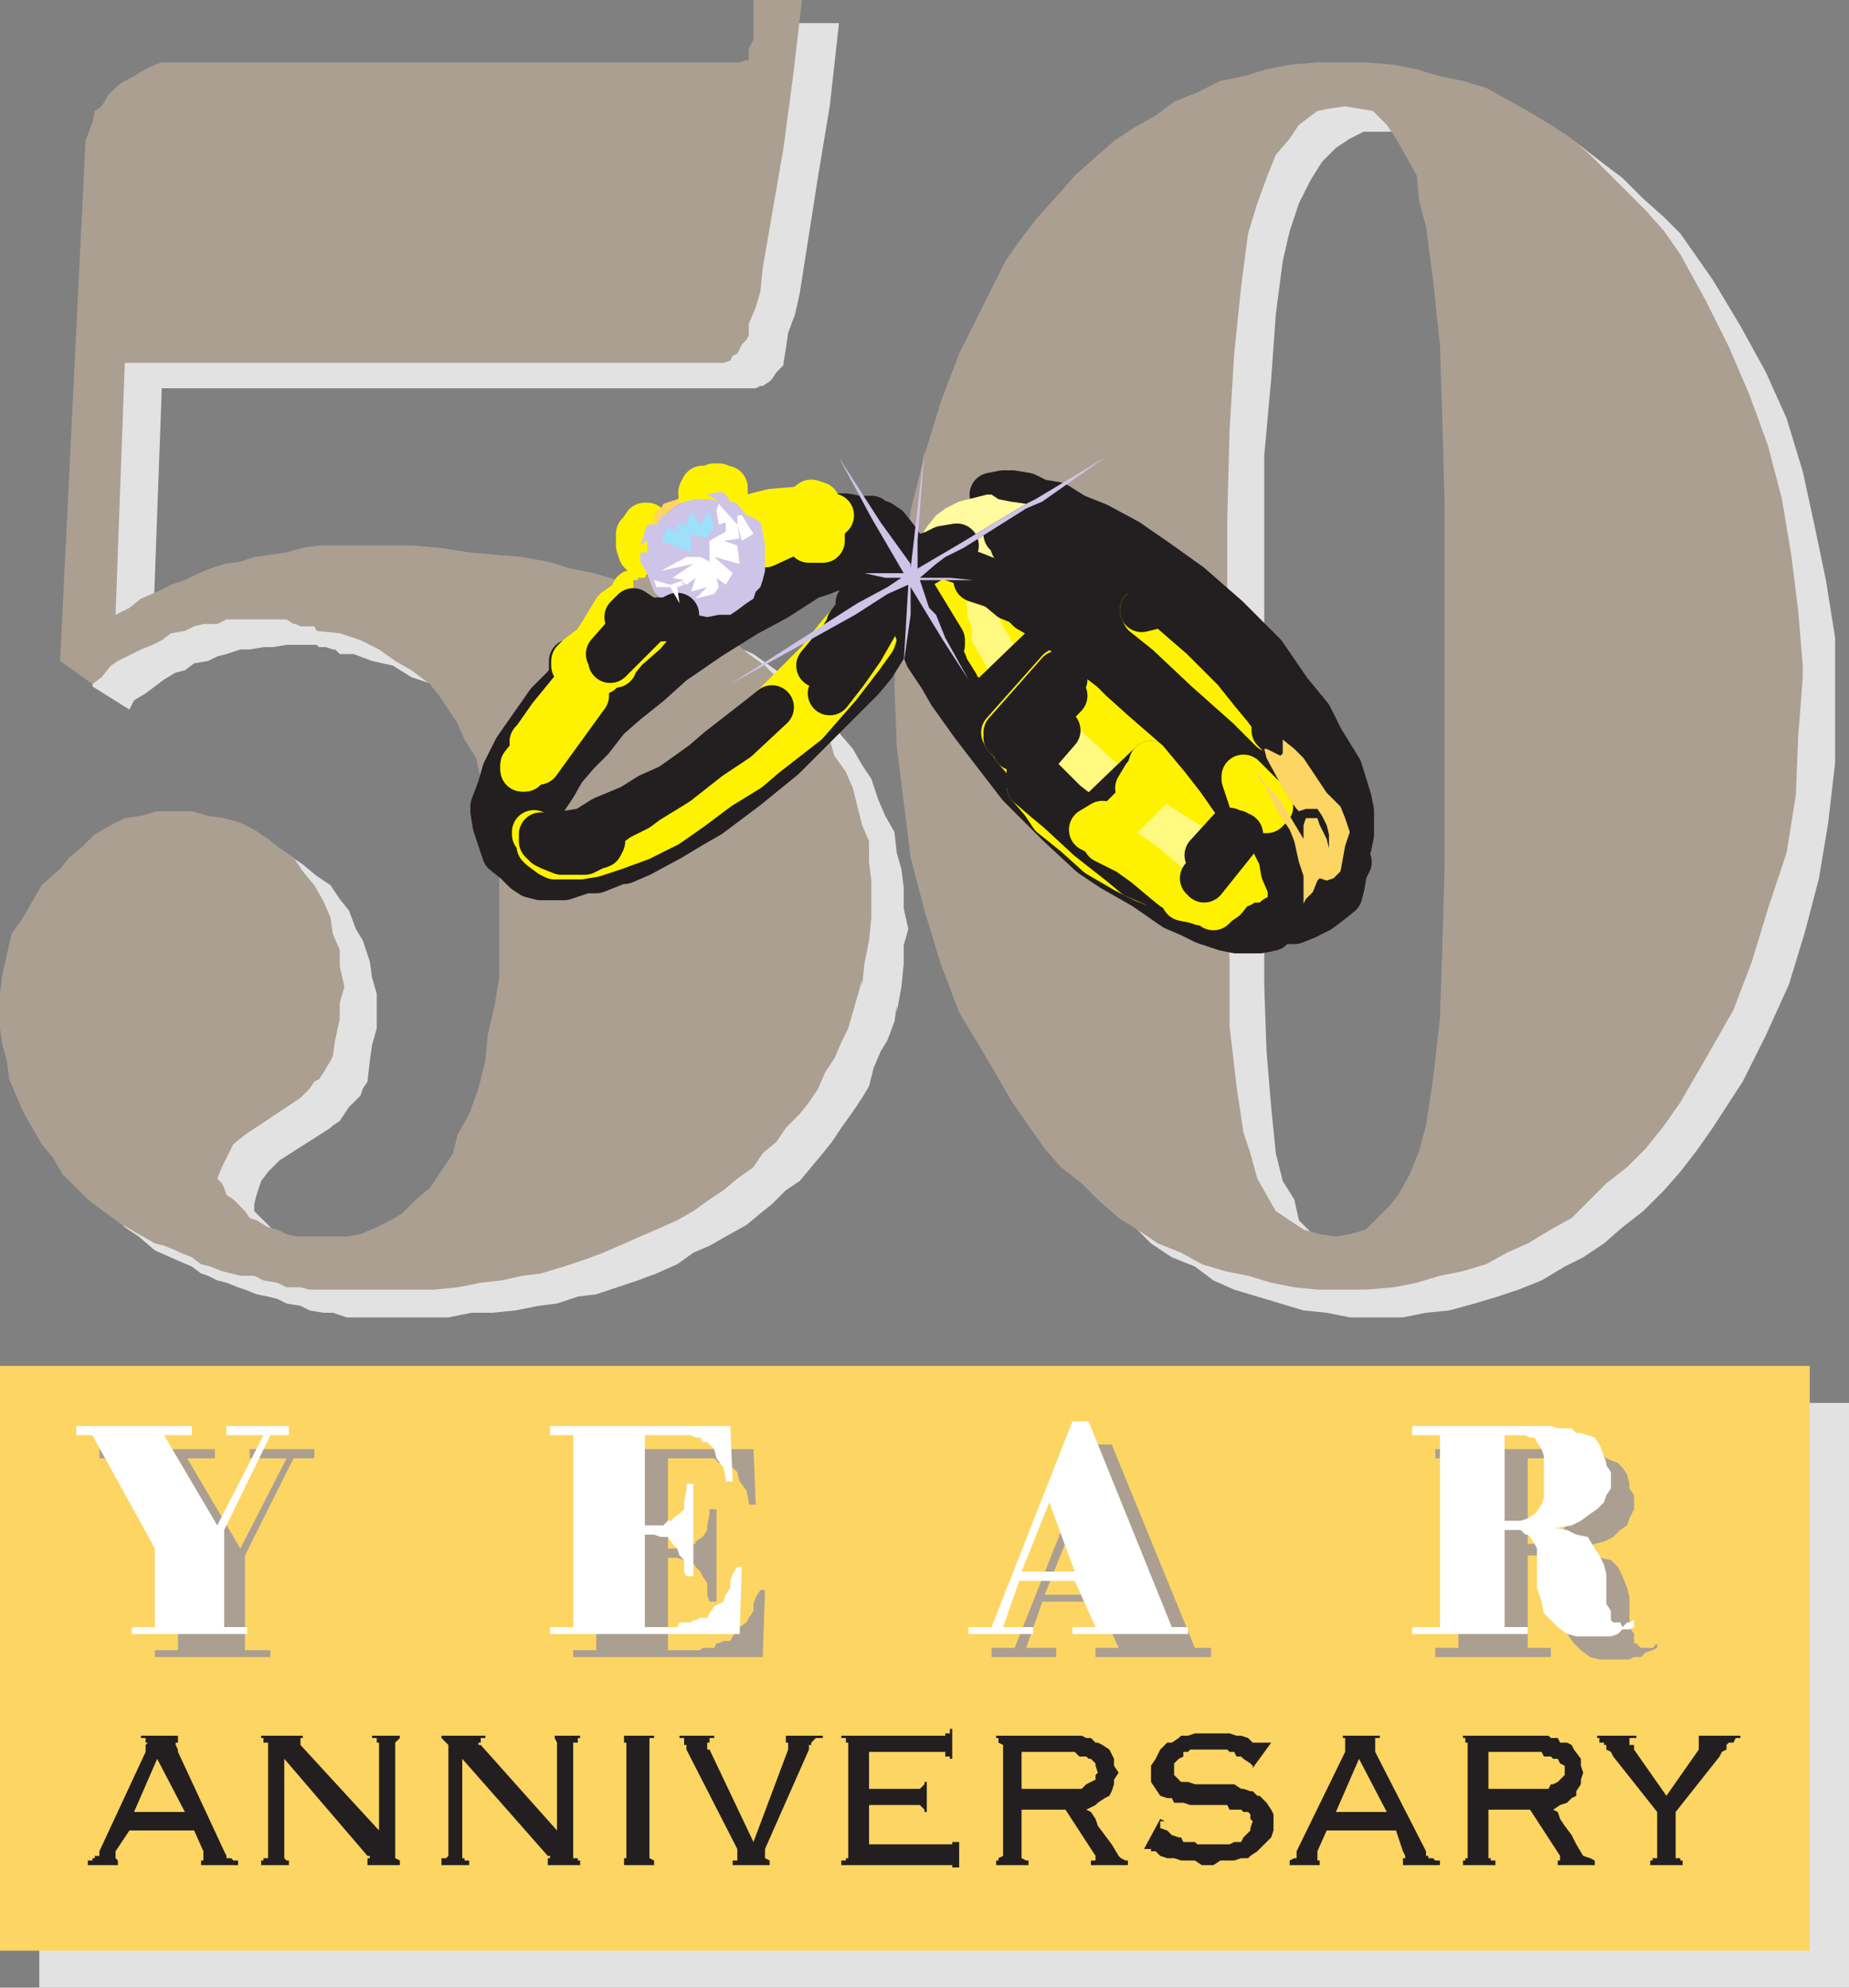 <svg xmlns="http://www.w3.org/2000/svg" width="600" height="645"><rect width="100%" height="100%" fill="#808080" stroke="none"/><path fill="#e3e2e2" fill-rule="evenodd" d="m291 326.25-.75 5.25-2.25 6-2.25 3.75-2.25 5.25-1.5 6-2.25 3.75-3 4.5L273 366l-3 4.5-3 3.75-7.5 9-4.5 3-4.5 4.5-3.75 3-4.5 3.75-6.75 3.75-5.25 3-5.25 2.25-5.25 3.75-6.75 3-6 2.25-13.5 4.5-6 .75-6.75 2.25-6 .75-7.5 1.5-7.5.75H153l-7.5 1.5h-33L108 426h-3l-4.5-.75-3-1.5L93 423l-3-1.5-3-.75-3.75-.75-3.75-1.5-2.25-.75-3.75-1.5-3-.75-3-1.5-2.25-.75-3-2.25-5.25-2.25-6.75-3-5.25-4.5-4.5-3-4.5-4.5-3.75-4.5L28.5 384l-3-3.75-4.5-6-1.5-5.25-6.75-15.75-1.5-5.25v-5.25l-.75-5.25.75-8.25V324l4.5-12 2.25-6.75 3-3.75 4.5-6 4.5-5.25 4.5-4.5 3.75-3 9-6 5.25-2.25 5.25-1.5 5.25-.75h16.5l5.25 2.25 3.75.75 5.25 2.25 4.5 3 4.5 3.75 4.5 3 3 4.5 3 3.75 2.25 6 2.25 3.75L120 312l.75 5.25 1.5 5.25v11.25l-1.5 5.25-.75 5.25-.75 6.75-1.5 2.25-.75 2.25-3.75 3.75-3 4.5-2.25 1.5-.75.75-16.5 10.5-3.75 3.75-2.25 3-1.5 4.5-.75 3V393L93 403.5l2.25.75 3 2.25L102 408l3 .75 3 1.5h16.5l3.75-1.5 4.5-2.25 5.25-2.25 9-6 3-4.5 4.5-5.25 3-5.25 3-6.75 3-6 2.25-9 2.25-8.25 4.5-18 .75-11.25v-28.5l-.75-9.75-1.5-8.25-.75-8.25-2.25-7.5-2.25-6.75-3-6.75-2.25-5.25-3-3.75-3-4.5-9-9-5.25-3.75-6.75-2.25-6-3.75-6.75-1.5-6-2.25h-4.5l-1.5-1.5H108l-2.25-.75h-2.25l-.75-.75H93l-4.5.75h-3l-4.5.75h-3l-4.5 1.5-3 .75-3 1.5-4.5.75-3 2.25-3 .75-3.75 2.25-6 4.5-3.75 2.25-1.5 3-12-7.5 9.75-168L42 48l.75-3L45 41.25l2.25-1.5 2.25-2.25.75-1.5.75-.75 2.25-.75 1.5-1.5 2.25-.75L58.5 30h2.25L63 28.5h189l.75-.75h1.5v-1.5l.75-1.5V21l.75-3V7.5h16.5l-3 27L265.5 57l-6 38.25L258 102l-2.25 6-.75 5.25-.75 4.5v.75l-2.25 2.25-1.5 2.25-.75.75-2.25 1.5h-.75l-1.5.75H52.5l-3 81.75 3.75-3 9-4.5L66 198l4.5-2.25 5.25-.75 4.5-2.25 4.5-.75 3.75-1.5 5.25-.75 6-1.5 5.25-.75 3.75-1.5 6-.75h6l4.5-.75H135l19.5 1.5h8.25l9.75 1.5 7.5 2.25 8.25.75 9 2.25 15 4.5 6 2.25 7.5 3 6.75 3 5.25 3.75 6.75 3 10.5 7.5 5.25 5.25 4.5 3 4.5 5.25 3 4.5 4.5 5.25 3 5.25 3 4.5 2.25 6.75 2.25 5.25 3 5.25.75 6.75 1.5 5.25.75 6v6.75l1.5 6.75-1.5 5.25v6l-.75 7.5-1.5 8.25v-2.25"/><path fill="#ab9f92" fill-rule="evenodd" d="m279.75 318-4.5 15.75-2.25 4.5-2.25 5.25-3 4.5-2.25 5.25-3 4.5-3 3.75-4.5 4.5-3 4.5-4.5 3.75-3 4.5-5.25 3.75-4.5 3.75-4.5 3L225 393l-5.25 3-6.75 3-5.25 2.25-6.75 3-5.25 2.25-6 2.25L183 411l-7.5 2.25-6 .75-6.75 1.5-6.75.75-7.5 1.5-7.5.75h-40.5l-3-.75H93l-3-1.5-4.5-.75-3-1.5H78l-6-1.5-3.75-1.5-3-.75-3-2.25-3.75-1.5-1.5-.75-3.75-1.5-3-.75-10.5-6-5.25-3.75-6-4.5-8.25-8.25-3-5.25-3.75-4.5-6-10.5-4.5-10.5-.75-6L.75 339 0 333.75V322.5l.75-6 3-13.5 3.75-5.25 6-10.5 6-5.25 3-3.75 4.5-3.75 3.75-3.75 5.25-3 4.5-2.25 5.25-.75 5.25-1.5h11.25l5.25 1.5 5.25.75L78 267l4.5 2.25 4.5 3 3.75 3 4.5 3 3 4.5 3.75 4.5 3 5.25 2.25 5.25.75 5.25 2.25 5.25v5.25l1.5 6.75-1.5 5.25v5.25l-1.5 6.75-.75 5.25-.75 1.5L105 348l-1.5 2.25-1.5.75-1.5 2.25-3 3-18 12-3.75 3-3.75 7.5-1.5 3.75L72 384l.75 1.5.75 2.25 2.25 1.5L79.5 393l1.5 2.25 2.25.75 3.75 2.25 3 .75 3 1.5 3 .75h16.5l4.5-.75 5.25-2.25 4.5-2.25 3.75-2.25 4.5-4.5 4.5-3.75 7.5-11.25 1.5-6 3.75-6.75 3-8.25 2.25-9 .75-8.25 2.25-9.75 1.5-9V277.5l-2.25-8.25-1.5-9-2.25-7.5-1.5-6.75-3.75-6-2.25-5.25-6-9-3-3.75-6-4.5-5.25-3-5.25-3.75-6-3-6.75-2.25-7.5-.75-.75-1.5h-4.5l-1.5-.75h-.75L93 201H73.5l-3 1.5H66l-3 .75-3 1.5-4.5.75-3 2.25-3 1.5-3.75 1.5-7.5 3.75L36 216l-3 3.75-3 2.25-10.5-7.5 8.25-168.75 2.25-6 .75-3.75L33 34.5l2.25-3.75 3-3 2.25-1.5 3-1.5 2.25-1.5 4.5-2.25 2.25-.75H240l2.25-.75h.75v-3.75l1.5-3V0h15.75l-3 25.5-3 22.5-6.75 39-.75 7.5-1.5 5.25L243 105v3.75l-.75 1.5-1.5 1.5-1.5 3-1.5.75-.75 1.5-2.25.75H40.5l-3 81.75 4.5-2.25 3.75-3L51 192l4.5-2.25 4.5-1.5 4.5-2.25 3.75-1.5 4.5-1.5 5.25-.75 4.5-1.5 10.5-1.5 5.25-1.5 5.25-.75h30l9 .75 9.75 1.5 8.25.75 9 .75 8.25 1.5 7.5 2.25 7.5 1.5 7.5 2.25 7.5 3.75 6.75 2.25 6 3 6.75 3 5.25 3 10.5 9 5.25 3.75 13.5 13.5 7.5 10.5 1.5 5.25 3.75 5.25 2.25 5.25 3 12L282 273v6.75l.75 6v12l-.75 7.5-1.5 7.5-.75 7.5V318"/><path fill="#e3e2e2" fill-rule="evenodd" d="M595.5 225H480v-81.75L477.75 120l-2.25-21.75-2.25-15.75-.75-9.75-2.25-7.5L468 58.5l-3-6-7.5-7.5-4.5-2.25h-10.5L438 45l-4.5 3-4.5 4.5-3.75 6-3.75 7.5-3 9-2.25 9.75L414 102l-1.5 21-2.25 24.75v172.5l.75 21 1.5 18 1.5 15 2.25 9 3.75 6 1.5 6.75 4.5 4.5 4.5 3.75 4.5 2.25 3.75 2.25 6 1.5 5.25-1.5 3.75-2.25 4.5-2.25 4.5-3.75 3-5.25 3-6 2.25-6.75 2.25-9 2.25-15 2.25-19.5 2.25-21.75V225h115.5v22.5l-2.25 19.5-3 18-4.5 17.25-5.25 17.25L573 336l-7.5 15-9.75 15-5.25 7.5-5.25 6.75-5.25 6-6.75 6.75-6.75 5.25-6 5.25-6.75 4.5-6 3-7.5 4.5-7.5 3-6.75 2.25-7.5 2.25-8.25 2.25-7.5.75-7.5 1.5H438l-7.5-1.5-7.5-.75-22.5-6.75-6.75-3-6-4.5-7.5-3-6.75-4.5-5.25-5.25-6.75-5.25-5.25-6.75-6-6-6-6.75L339 366l-8.25-15-7.5-15-6.75-15.75-5.25-15.75-4.5-17.25-3-18-2.25-18.75v-38.25l2.25-19.5 3-18L310.5 156l5.25-16.5 6-16.5 7.5-15 9-15 10.5-15 5.25-6 6-6.75 6-5.25 6.75-5.25 6-5.25 6.75-4.5 13.5-6.75 7.5-3 15-4.5 9-.75 7.5-1.5h17.25l7.5 1.5 7.5.75L478.5 33l7.5 2.25 6.75 2.25 15 6 6 4.5 6.75 5.25 6 4.5 6.75 6.75 6.75 6 5.25 5.25 10.5 15 9 15 8.25 15 6.75 15L585 153l3.75 17.25 3.75 18 3 18.75v18"/><path fill="#ab9f92" fill-rule="evenodd" d="M585 216H468.75v-53.25L468 135l-.75-23.25-2.25-21-2.25-17.25-2.25-8.25-.75-8.25-3.75-6.75-3-5.25-3-4.5-4.5-4.5-9-1.5-5.25.75-3.75.75-6 4.5-3 4.5-4.5 5.25-3 7.5-3 8.25-3 9.75L402.75 93l-2.25 21.75-1.5 24.75-.75 28.5v119.25L399 312v21l2.25 19.5 2.25 15 2.25 6.75 2.25 8.25 6 10.5 9 6 5.25 1.5 5.25.75 4.5-.75 5.25-1.5 7.5-7.5 3-3.75 3.75-6.75 3-7.5 2.25-8.25 2.25-15 2.25-19.5.75-22.5.75-26.25v-66H585v3.75l-1.5 19.5-.75 18.75-3 18.75-6 18L568.5 312l-6 15.75-9 15.75-8.25 14.25-5.25 7.5-6 7.5-6 6-6.75 5.25L510 395.25l-6.75 3.75-7.5 4.5-6.75 3-6.75 3.75-7.5 2.25-7.5 1.5-7.5 2.25-7.5 1.5-9 .75H427.5l-7.5-.75-7.5-1.5L405 414l-7.5-1.5-7.5-2.25-6.75-3.75-7.5-3L369 399l-6-3.75-6.75-6L351 384l-6.75-5.25-5.25-6-10.5-15-8.25-14.25-9-15-6-15.75L300 295.5l-4.5-17.25-4.5-36-.75-19.5.75-19.5 4.5-37.5 4.5-18 5.25-17.25 6-15.75 15-30 5.25-7.5 5.25-6.75 6.75-7.5 5.25-6 6.75-6 6-5.25 6.75-4.5L375 37.5l6-4.5 7.5-3 7.5-3.75 7.5-1.5 7.5-2.25 7.5-1.5 9-.75h15.75l9 .75 7.5 1.5 7.5 2.25 7.5 1.5 7.5 2.25 13.5 7.5 7.5 4.5L510 45l6 5.25 18 18 6 6.75 5.25 7.5 8.25 15 7.5 15 6.75 15.75 6 16.5 4.5 17.25 3 18 2.25 18 1.5 18"/><path fill="#e3e2e2" fill-rule="evenodd" d="M12.75 455.25H600V645H12.75V455.25"/><path fill="#fdd562" fill-rule="evenodd" d="M0 443.25h587.25V633H0V443.25"/><path fill="#ab9f92" fill-rule="evenodd" d="M495.75 487.5h-22.5v-14.25h-7.5v-3H513l2.25.75h2.25l1.5 1.5h1.5l.75.75 3.75 1.5 1.5 1.5 1.5 2.25.75 3v1.5l1.5 2.25v4.5l-1.5 3L528 495l-2.25 1.5-2.25 2.25-3 1.5-3 .75-4.5 1.5-3 .75h6l3 2.25 3.75.75 2.25 2.25 1.5 3 1.5 3.75.75 3V528l1.5 2.25v3h.75l1.5 1.5h3.75l1.5-1.5v1.5l-1.5.75-2.25.75-1.5 1.5h-2.25l-1.5.75H519l-3-.75-3-2.25-2.25-2.25-2.25-3-.75-3.75-1.5-3.75V511.5l-.75-1.5v-1.5l-1.5-2.25-1.5-1.5h-6.75v30h7.5v3h-37.5v-3h7.5V487.5h22.5V501H501l2.25-.75 2.25-1.5.75-.75 1.5-2.25.75-3V480l-.75-2.25-1.5-2.25-2.25-2.25h-8.25v14.25M348 519.75v-2.25h8.25L348 495l-9 22.5h9v2.25h-9.75l-5.25 15h9.75v3h-21v-3h7.5l26.25-66h5.25l27 66H393v3h-37.5v-3h7.5l-6.75-15H348M248.25 516l-.75 21.75H186v-2.25h7.5v-62.25H186v-3h58.5l.75 18H243v-.75l-.75-3.75-2.25-3-.75-3-2.25-2.25h-1.5l-.75-.75h-1.5l-1.5-1.5h-15v29.25h6l1.5-1.5h1.5v-.75l2.25-1.5 1.5-2.25V495l.75-3.75v-1.5h2.25v30h-2.25l-.75-2.25v-3.75l-1.5-2.25-.75-1.5-1.5-1.5-1.5-2.25H222l-2.25-.75h-3v30h10.5l.75-.75h3.75l.75-1.5h.75l1.5-.75H237l.75-1.5 1.5-2.25.75-.75 2.25-1.5.75-1.5 1.5-2.25v-2.25l.75-2.25 1.5-2.25h1.5M102 473.25h-6.75l-15.75 31.5v30.75h8.25v2.25h-37.5v-2.25h7.5V510L37.5 473.25h-5.25v-3h37.5v3h-9L78 502.5l15-29.25H81v-3h21v3"/><path fill="#fff" fill-rule="evenodd" d="M488.25 480h-21v-14.25h-9v-3h45l2.25.75h4.5l1.5 1.5h1.5l4.5 1.5 1.5 2.25 1.5 3.75.75 2.25v.75l1.5 2.25V483l-1.5 2.25-.75 2.25-2.25 2.25-2.25 1.5-3 2.25-3 1.5-4.5.75h-3 1.5l4.5.75 3 1.5 3.75.75 2.25 3.75 1.5 2.25 1.5 3 .75 3v9.75l1.5 2.25v3l.75.75h2.25l.75 1.5 1.5-1.5h.75l1.5-.75V528l-1.5.75h-2.25l-1.5 1.5-2.25.75H511.5l-3-.75-3-2.25-4.5-4.5-.75-3.75-1.5-4.5V502.5L498 501l-1.5-2.25-.75-.75H495l-1.5-1.5h-5.25V528h7.5v2.25h-37.5V528h9v-48h21v13.5h5.25l2.25-.75 2.25-1.5.75-.75 1.5-2.25.75-2.25v-13.5l-.75-2.25-1.5-2.25-.75-1.5h-1.5l-1.5-.75h-6.75V480M340.5 513v-3h8.25l-8.25-22.5-9 22.5h9v3h-9.75l-5.25 15h9.75v2.25h-21V528h7.5L348 461.25h5.25l27 66.75h5.25v2.25H348V528h7.5l-6.75-15h-8.25m-99.75-4.5-.75 21.75h-61.5V528h7.5v-62.25h-7.5v-3H237l.75 18h-2.25V480l-.75-3.75-2.25-3-.75-3-2.25-2.25H228l-.75-1.5h-1.5l-1.5-.75h-15V495h6l1.5-1.5h1.5v-.75l2.25-1.5 1.5-1.5v-2.25l.75-3.75v-2.25H225v30h-2.25L222 510v-3.75l-1.5-1.5-.75-2.25-1.5-1.5-1.5-2.25h-2.25l-2.25-.75h-3v30h10.5l.75-1.5h3.75l.75-.75h.75l1.5-.75h2.25l.75-1.5 1.5-2.25 3-1.5.75-2.25 1.5-2.25V513l.75-2.25 1.5-2.25h1.5m-147-42.75h-6l-15 30.75V528h7.5v2.25h-37.5V528h7.5v-25.5L30 465.75h-5.25v-3h37.5v3h-9L70.5 495l15-29.25h-12v-3h20.25v3"/><path fill="#231f20" fill-rule="evenodd" stroke="#231f20" stroke-linecap="round" stroke-linejoin="round" stroke-miterlimit="10" stroke-width="14.25" d="M285.75 169.5 288 171l3 3.75 1.5 2.25 2.25 3 .75 3-9.75-13.5M270 167.25h4.5l3.75.75h4.5l10.5 18h-6l-1.5-.75-2.25-.75h-3l-2.25-1.5h-1.5l-3.75 1.5h-2.25L267 186l-4.5 1.5-10.5 6.75-9.75 5.25-12 7.5-12 8.25-7.5 6.75-7.5 6-6 5.25L192 240l-4.5 4.5-4.5 5.25-3 5.25-3 4.5-2.25 3.75-1.5 4.5 1.5 4.5v2.25l.75.75 3 2.25 1.5.75h8.25l4.5-.75 6.75-2.25 8.25-3 9-4.5 7.5-5.25 9-6.75 9.75-6 5.25-4.5 13.5-10.5 10.5-12 7.5-9.75 3.75-5.25 2.25-6.75 2.25-3.75v-4.5l6.75-3v4.5l-1.5 3.75-2.25 6.75-3.75 5.25-3.75 6-3.75 4.5-25.5 25.5-12 9.75-12 9-5.25 3-7.5 4.5-9.75 5.25-5.25 2.25H201l-7.5 3h-3.75L183 285h-7.5l-3-.75-2.25-1.5-3-3-3.75-3-3-9-.75-4.5v-1.5l2.25-6 1.5-5.25 3.75-7.5 10.5-15 5.25-5.25 2.25 1.5-6.75 8.25-5.25 7.5-.75.75.75 3.75h-.75l-3 3.75v1.5h.75l3-5.25-.75-3.75 7.5-8.25 7.5-7.5-12.75 22.5 15.75-21.75V225l-2.25-.75-.75.75-1.5-.75h-.75l-2.25-1.5 2.25-3v-5.25h.75v1.5l1.5 2.25 2.25 2.25h.75l4.5-2.25.75-2.25 3.75-.75 3.75-4.5 6-5.25L213 201h3.75l3-1.5h.75l1.5-1.5 3.75 1.5 3.75.75 3.75-.75H237l2.25-1.5 3-2.25 2.25-1.5.75-2.25 1.5-1.5.75-2.25.75-3V177l9.75-4.5 6.75-3-2.25 1.5v4.5h.75V171h1.5v4.5H267V171h-4.5l2.25-1.5 4.5-1.5v-.75h.75"/><path fill="#fffb9e" fill-rule="evenodd" stroke="#fff200" stroke-linecap="round" stroke-linejoin="round" stroke-miterlimit="10" stroke-width="14.25" d="m214.5 201-2.25-1.5-2.25-2.25-4.5-5.25-.75 2.25-5.25 3.75-4.5 7.5-3 4.5-1.5.75 5.25 5.25h3.75v-.75l3.75-4.5 6-5.25L213 201h1.5"/><path fill="#fffb9e" fill-rule="evenodd" stroke="#fff200" stroke-linecap="round" stroke-linejoin="round" stroke-miterlimit="10" stroke-width="14.25" d="m195.75 216-.75 2.25-4.5 2.25h-.75l-2.25-2.25L186 216v-1.5l1.5-1.5 3-2.25 5.25 5.25h3.75v-.75l-3.75.75"/><path fill="#fff97f" fill-rule="evenodd" stroke="#fff200" stroke-linecap="round" stroke-linejoin="round" stroke-miterlimit="10" stroke-width="14.25" d="m248.25 177 9.75-4.5 6.75-3-4.5-4.5h-.75l-9 .75-6 1.5v.75l2.25 1.5.75 3 .75 4.5"/><path fill="#fff200" fill-rule="evenodd" stroke="#fff200" stroke-linecap="round" stroke-linejoin="round" stroke-miterlimit="10" stroke-width="14.25" d="m185.25 224.25-6.75 8.25-5.25 7.5-.75.75.75 3.75h-.75l-3 3.75v1.5h.75l3-5.25-.75-3.75 7.5-8.25 7.5-7.5-12.75 22.5 15.75-21.75V225l-2.25-.75-.75.75-1.5-.75h-.75"/><path fill="#fdd562" fill-rule="evenodd" d="m174.75 247.5 15.75-21.75V225l-2.25-.75-.75.75-12.75 22.5"/><path fill="#fff200" fill-rule="evenodd" stroke="#fff200" stroke-linecap="round" stroke-linejoin="round" stroke-miterlimit="10" stroke-width="14.25" d="m185.25 224.25-6.75 8.25-5.25 7.5-.75.75 7.5-8.25 7.5-7.5-1.5-.75h-.75m-12 20.25h-.75l-3 3.75v1.5h.75l3-5.25"/><path fill="#fff97f" fill-rule="evenodd" stroke="#fff200" stroke-linecap="round" stroke-linejoin="round" stroke-miterlimit="10" stroke-width="14.25" d="m255.75 224.25 9.75-9.75 5.25-6.75 3.75-4.5.75-.75v.75L273 207l-7.5 9 1.5-.75 3.75-.75h3.75l.75.75-.75 2.25-3.75 3-1.5 4.5 5.25-6.75 5.25-7.5 3.75-6 3.75-7.5v-3l.75-1.5v4.5l-2.25 3.75-2.25 6.75-3.75 5.25-7.5 9.75-10.5 12-13.5 10.5-5.25 4.5-9.75 6-9 6.75-7.5 5.25-9 4.5-8.25 3-6.75 2.25-4.5.75H180l-1.5-.75-3-2.25-.75-.75v-2.25l-1.5-2.25v.75h2.25V273l1.5 1.5 1.5.75 3.75 1.5h7.5l3-1.5 2.25-.75.75-1.5-.75-.75V270l.75-.75 5.25-3.75 6-3 3-2.25 9.75-6 10.5-8.25 9-6 11.25-10.5 5.25-5.25"/><path fill="#231f20" fill-rule="evenodd" stroke="#231f20" stroke-linecap="round" stroke-linejoin="round" stroke-miterlimit="10" stroke-width="14.25" d="M175.5 270.75h4.5l5.25-.75 4.5-.75 6-3.75 9-3.75 6-3.75 6.75-3 10.5-7.5 5.25-4.5 13.5-10.5 3.75-3-11.25 10.5-9 6-10.5 8.25-9.75 6-3 2.25-6 3-5.25 3.75-.75.75v2.25l.75.75-.75 1.5-2.25.75-3 1.5h-7.5l-3.75-1.5-1.5-.75-1.5-1.5v-2.25m117-83.25-4.5 3v-2.25l-.75-.75h5.25"/><path fill="#231f20" fill-rule="evenodd" stroke="#231f20" stroke-linecap="round" stroke-linejoin="round" stroke-miterlimit="10" stroke-width="14.25" d="M280.5 186v4.5l-.75 3.75-1.5 1.5 9.75-5.25v-2.25l-.75-.75-6.75-1.5m0 0v-1.5h3l2.25.75 1.5.75h-6.75m-3 13.5-2.25 3v.75L273 207l-7.5 9 1.5-.75 3.75-.75h3.75v1.5l-3.75 4.5-1.5 4.5 5.25-6.75 5.25-7.5 6-10.5 1.5-3v-3l.75-1.5-10.5 6.75"/><path fill="#fffb9e" fill-rule="evenodd" stroke="#fff200" stroke-linecap="round" stroke-linejoin="round" stroke-miterlimit="10" stroke-width="14.25" d="m264.75 169.5-4.5-4.5 3-2.25 2.25.75 2.25 3.75H270h-.75v.75l-4.5 1.5"/><path fill="#fff200" fill-rule="evenodd" stroke="#fff200" stroke-linecap="round" stroke-linejoin="round" stroke-miterlimit="10" stroke-width="14.25" d="M262.5 171v4.5h.75V171h-.75m2.25 4.5H267V171h-2.25v4.5m51 12.75-3-.75L309 186l-.75 1.5 7.5.75"/><path fill="#231f20" fill-rule="evenodd" stroke="#231f20" stroke-linecap="round" stroke-linejoin="round" stroke-miterlimit="10" stroke-width="14.25" d="M298.5 188.25h8.25l-1.5 3.75-2.25 3-1.5 2.25-3-9m0-.75h9.75l.75-1.5 3.75 1.5 3 .75H321l-5.25-2.25-4.5-1.5h-3l-4.5-1.5-5.25 4.5"/><path fill="#fdd562" fill-rule="evenodd" d="m327.75 188.25-6.75-3-5.25-2.25-4.5-.75-4.5-1.5-3 2.25 4.5 1.5h3l4.5 1.5 5.25 2.25h6.75"/><path fill="#231f20" fill-rule="evenodd" stroke="#231f20" stroke-linecap="round" stroke-linejoin="round" stroke-miterlimit="10" stroke-width="14.25" d="M303.75 199.5h1.5l1.5-1.5v4.5l1.5 2.25v.75l-1.5 1.5-3-7.5"/><path fill="#fff97f" fill-rule="evenodd" stroke="#fff200" stroke-linecap="round" stroke-linejoin="round" stroke-miterlimit="10" stroke-width="14.25" d="m306 207.75 8.25 12.75-7.5-13.5 1.5-1.5v-.75l-1.5-2.25V198l-1.5 1.5h-1.5l-2.25-2.25L303 195l2.25-3 1.5-3.75h9.75l6.75 2.25 4.5 3.75 3.75 1.5v3.75l4.5 7.5 2.25 3L318 229.5l-1.5-2.25-3-1.5.75 3.75-3-2.25L309 225l-2.25-4.5L309 222l1.5.75V222l-3.75-6v-.75l-1.5-3v-1.5l.75-1.5v-1.5"/><path fill="#231f20" fill-rule="evenodd" stroke="#231f20" stroke-linecap="round" stroke-linejoin="round" stroke-miterlimit="10" stroke-width="14.25" d="m405 267.75 1.5 4.5 2.25 3 1.5 4.5.75 4.5v.75l-.75.75h-6.75l-.75 1.5-2.25.75-3 3.75-2.25 1.5-1.5 1.5v-2.25l3.75-3 .75-3.75.75-3-9 10.5-6-1.5-5.25-2.25-3.75-2.25-3.75-1.5-6-3-9-5.25-7.5-6.75-7.5-6-3-4.5-4.5-5.25v-6.75l-4.5-5.25-1.5-2.25-1.5-1.5v-1.5h-.75l18-20.25-2.25-3-2.25-2.25-.75-2.25L318 229.5l-1.5-2.25-3-1.5.75 3.75-3-2.25L309 225l-2.25-4.5L309 222l1.5.75V222l-3.75-6v-.75l-1.5-3v-1.5l.75-1.5v-1.5l-10.5-17.25v9l2.25 6 3 7.5 4.5 6.75 3 5.25 7.5 10.5 15 19.5 12.75 12.75 10.5 9.75 6.75 4.5 10.5 6 9.75 6.75 5.25 2.25 4.5 2.25 6.75 2.25 3.75.75h7.5l3.75-.75 1.5-2.25h2.25l-2.25-1.5 1.5-3v-7.5l-2.25-6.75-2.25-5.25-4.5-7.5H405"/><path fill="#fff200" fill-rule="evenodd" stroke="#fff200" stroke-linecap="round" stroke-linejoin="round" stroke-miterlimit="10" stroke-width="14.25" d="m333.75 255 4.5 5.25 3 4.5 7.5 6 7.5 6.75 9 5.25 6 3 3.75 1.5-6.75-3-4.5-3.75-10.5-8.25-9.75-9-4.5-3.75-5.25-4.5"/><path fill="#fff97f" fill-rule="evenodd" stroke="#fff200" stroke-linecap="round" stroke-linejoin="round" stroke-miterlimit="10" stroke-width="14.25" d="m329.25 243 4.5 5.25 12 12 6.75 5.25.75 1.5 19.5-18.75.75-.75-8.25-6.75-9-8.25-6-6.75-6-6-.75-2.25-18 20.25.75 1.5 1.5 1.5 1.5 2.25"/><path fill="#231f20" fill-rule="evenodd" stroke="#231f20" stroke-linecap="round" stroke-linejoin="round" stroke-miterlimit="10" stroke-width="14.25" d="m375 287.25 3.75 2.25 5.25 2.25 6 1.5-2.25-.75-3.75-.75-1.5-2.25-2.25-1.5-9-7.5-5.25-3.75-7.5-3.75v-.75l-3-2.25-1.5-.75 3.75-2.25v.75L355.5 270l3 2.25 3-4.5 12-12 2.25-3V252l-2.25 2.25-4.5 1.5 2.25-3.75 2.25 2.25 2.25-2.25-2.25-1.5-.75-.75.75-2.25-.75.75-19.5 18.75-.75-1.5-6.75-5.25-12-12V255l5.25 4.5 4.5 3.75 9.75 9 10.5 8.25 4.5 3.75 6.75 3"/><path fill="#fff97f" fill-rule="evenodd" stroke="#fff200" stroke-linecap="round" stroke-linejoin="round" stroke-miterlimit="10" stroke-width="14.25" d="m405 267.75 1.5 4.5 2.25 3 1.5 4.5.75 4.5v.75l-.75.75h-6.75l-.75 1.5-2.25.75-3 3.75-2.25 1.5-1.5 1.5v-2.25l3.75-3 .75-3.75.75-3-9 10.5-2.25-.75-3.75-.75-1.5-2.25-2.25-1.5-9-7.5-5.25-3.75-7.5-3.75v-.75l3-4.5 12-12 2.25-3V252l-2.25-1.5-.75-.75.75-2.25 9 7.5 16.5 10.5 6 2.25"/><path fill="#231f20" fill-rule="evenodd" stroke="#231f20" stroke-linecap="round" stroke-linejoin="round" stroke-miterlimit="10" stroke-width="14.25" d="m405 267.75-4.5-7.5-5.25-7.5L390 246l-7.5-9-11.25-9.75-7.5-6.75-3-3L351 210l-.75-.75L339 201l-5.25-3-2.25-2.25-3.75-1.5-4.5-3.75-6.75-2.25h5.25l6 3.75 6 3 10.5 7.5 9 6.75 10.5 8.25 9 7.5 7.5 6 8.25 9.75 6.75 7.5 6 9 5.25 10.5H405"/><path fill="#fdd562" fill-rule="evenodd" d="m327.75 188.25 8.25 4.5 7.5 5.25 9 6.75L360 210l6 5.25 7.5 7.5 10.5 9.75 6 5.25 3.75 5.25 5.25 7.5 6.75 11.25 3 5.25 3.75 5.25 3 6 .75 4.5 2.25 5.25v3.75l-.75 3v.75l-1.5 1.5-2.25.75 1.5-3v-7.5l-2.25-6.75-2.25-5.25-4.5-7.5-5.25-10.5-6-9-6.75-7.5-8.25-9.75-7.5-6-9-7.5-10.5-8.25-9-6.75-10.5-7.5-6-3-6-3.75h6"/><path fill="#231f20" fill-rule="evenodd" stroke="#231f20" stroke-linecap="round" stroke-linejoin="round" stroke-miterlimit="10" stroke-width="14.25" d="m436.5 277.5 1.5 2.25-1.5 3-.75 4.5-.75 3-3.75 3-3 2.25-4.5 2.25-3.75 1.5h-3.75l-2.25-1.5 2.25-.75 1.5-1.5v-.75l.75-3V288l-2.25-5.25-.75-4.5-3-6-3.75-5.25-3-5.25L399 250.5l-5.25-7.5-3.75-5.25-6-5.25-10.5-9.75-7.5-7.5-6-5.25-7.5-5.25-9-6.75-7.5-5.25-8.25-4.5-6.75-3-5.25-2.25-4.5-.75-4.5-1.5 6-3 5.25 1.5 3.75 1.5 4.5 1.5 16.5 8.25 7.5 4.5 11.25 8.25 11.25 9 9.75 8.25 12.75 12.75 6 9.75 5.25 7.5h1.5l-4.5 1.5v.75l2.25 6.75 2.25 2.25v.75l.75.75H411l1.5-1.5-1.5-2.25-7.5-7.5 4.5-1.5v1.5l3 3.75 3 6.75 4.5 6.75L420 273l1.5 6.75 1.5 4.5v9l.75-1.5 2.25-2.25 1.5-3.75.75-.75 2.25.75 2.25-.75 2.25-2.25 1.5-5.25"/><path fill="#fffb9e" fill-rule="evenodd" d="m373.5 195-2.25.75H369l-.75-1.5L366 192l-.75-1.5h-1.5l-3-.75-8.25-3.75-2.25-.75L333 175.5h-1.5l-.75-2.25-1.5-.75v-3h1.5-3l-1.5.75v3l1.5 1.5.75 2.25 3 2.25 4.5 1.5 12.75 7.5 9 6 7.5 5.25 7.5 6 6 5.25 2.25 3.75 9 9.75 6 6 7.5 9.75 3 5.25 1.5 4.5v.75h-1.5l-5.25-7.5-6-9.75-12.75-12.75-9.75-8.25-11.25-9-11.25-8.25-7.5-4.5-16.5-8.25-4.5-1.5-3.75-1.5-5.25-1.5L333 165l3 .75 9.75 5.25 8.25 4.5-10.5-8.25 9.75 3.75 12 8.25 8.25 5.25 9.75 6 8.25 6.75 9 8.25 7.5 7.5 7.5 9 4.5 6 .75 3v1.5H420l-2.25-3-6.75-5.25L397.5 210l-7.5-6.75-9.75-8.25-1.5-2.25-2.25-2.25-1.5-.75-6-3.75 3.75 2.25 2.25 2.25.75 1.5-.75 2.25-1.5.75"/><path fill="#231f20" fill-rule="evenodd" stroke="#231f20" stroke-linecap="round" stroke-linejoin="round" stroke-miterlimit="10" stroke-width="14.25" d="m370.5 198 .75 1.5 7.5 6 12.75 12 13.5 12 7.5 7.5h.75l3 3v4.5l-.75.75L411 243h-.75l.75 3 5.25 9.75 2.25 3.75 2.25 3 .75.75 2.25-.75h3.75l1.5 2.25 1.5 3 .75 3v4.5l-.75-3-2.25-4.5-.75-2.25h-3.75l-.75 2.25v4.5l-4.5-7.5-3-5.25-4.5-4.5-3-4.5v-.75l-1.5-4.5-3-5.25-7.5-9.75-6-6-9-9.75-2.25-3.75-6-5.25-7.5-6-7.5-5.25-9-6-12.75-7.5-4.5-1.5-3-2.25-.75-2.25-1.5-1.5v-3l1.5-.75h3-1.5v3l1.5.75.75 2.25h1.5l17.25 9.75 2.25.75 8.25 3.75 3 .75h1.5l.75 1.5 2.25 2.25.75 1.5h2.25l2.25-.75-3 3"/><path fill="#fffb9e" fill-rule="evenodd" stroke="#fff200" stroke-linecap="round" stroke-linejoin="round" stroke-miterlimit="10" stroke-width="14.25" d="m370.5 198 3-.75 3-1.5 2.25 1.5L390 207l10.5 10.5 6 7.5 3.75 4.5 2.25 3h3.75l3.75.75 3 2.25 4.5 5.25L429 243v2.25l-.75.75v1.5L426 246l-3-3.75-3-3-4.5-3.75-2.25-.75V237h-.75l-7.5-7.5-13.5-12-12.75-12-7.5-6-.75-1.5"/><path fill="#231f20" fill-rule="evenodd" stroke="#231f20" stroke-linecap="round" stroke-linejoin="round" stroke-miterlimit="10" stroke-width="14.25" d="m338.25 162.75 4.5.75 6 3.75 7.5 3 9.75 5.25 9.75 6.75 10.5 7.5 12 10.5 12 12 8.25 12 6.75 8.25L429 240l6 9.75 3 9.75.75 3.75v7.5l-.75 3.75-1.5 3-1.5 5.25 1.5-8.25 1.5-4.5-1.5-4.5-1.5-3.75-4.5-4.5L423 246l-3-3-3.75-3-3-3v-2.25l2.25.75 4.5 3.75 3 3 3 3.75 2.25 1.5V246l.75-.75V243l-1.5-2.25-4.5-5.25-3-2.25-3.75-.75h-3.75l-2.25-3-3.75-4.5-6-7.5L390 207l-11.25-9.75-2.25-1.5-3 1.5-3 .75 4.5-3.75.75-2.25-.75-1.5-2.25-2.25L369 186l6 3.75 1.5.75 2.25 2.25 1.5 2.25 9.75 8.25 7.5 6.75 13.5 14.25 6.75 5.25 2.25 3h.75V231l-.75-3-4.5-6-7.5-9-7.5-7.5-9-8.25-8.25-6.75-9.75-6-8.25-5.25-12-8.25-9.75-3.75 10.5 8.25-8.25-4.5-9.75-5.25-3-.75 5.25-2.25m-5.25.75-5.25-.75L324 162l-2.25-1.5 3.75-.75h3l4.5.75 3 1.5-3 1.5"/><path fill="#fff200" fill-rule="evenodd" stroke="#fff200" stroke-linecap="round" stroke-linejoin="round" stroke-miterlimit="10" stroke-width="14.25" d="M403.5 252v.75l2.25 6.75 2.25 2.25v.75l.75.75H411l1.5-1.5-1.5-2.25-7.5-7.5"/><path fill="#fdd562" fill-rule="evenodd" d="m408 252 3 3.75 3 6.75 4.5 6.75L420 273l1.5 6.75 1.5 4.5v9l.75-1.5 2.25-2.25 1.5-3.75.75-.75 2.25.75 2.25-.75 2.25-2.25 1.5-8.25 1.5-4.5-1.5-4.5-1.5-3.75-4.5-4.5L423 246l-3-3-3.75-3v4.5l-.75.75L411 243h-.75l.75 3 5.25 9.75 2.25 3.75 2.25 3 .75.75 2.25-.75h3.75l1.5 2.25 1.5 3 .75 3v4.5l-.75-3-2.25-4.5-.75-2.25h-3.75l-.75 2.25v4.5l-4.5-7.5-3-5.25-4.5-4.5-3-4.5v1.5"/><path fill="#fff200" fill-rule="evenodd" stroke="#fff200" stroke-linecap="round" stroke-linejoin="round" stroke-miterlimit="10" stroke-width="14.25" d="m354 269.25 3.75-2.25v.75L355.5 270l-1.5-.75"/><path fill="#fff200" fill-rule="evenodd" d="m373.5 254.25-2.25-2.25-2.25 3.75Zm0 0"/><path fill="none" stroke="#fff200" stroke-linecap="round" stroke-linejoin="round" stroke-miterlimit="10" stroke-width="14.25" d="m373.5 254.25-2.25-2.25-2.25 3.75 4.5-1.5"/><path fill="#fffb9e" fill-rule="evenodd" d="m333 163.5-5.25-.75L324 162l-2.25-1.5h-1.5l-9 2.25-4.5 2.25-3 2.25-3 3.75-3 4.5v7.5l3-3 2.25-.75 3-1.5 4.5-.75 22.5-13.5"/><path fill="#231f20" fill-rule="evenodd" stroke="#231f20" stroke-linecap="round" stroke-linejoin="round" stroke-miterlimit="10" stroke-width="14.25" d="M297.75 184.5V183l3-3 2.25-.75 3-1.5 4.5-.75-12.75 7.5"/><path fill="#cec4e7" fill-rule="evenodd" d="M327.75 188.25H298.5l3 9 2.25 2.25 3 7.5 7.5 13.5-8.25-12.75-10.5-17.25v9l-2.25 15.75 1.5-25.5-6.75 3-10.5 6.75L237 222l41.25-26.25 9.75-5.25 4.5-3h-5.25l-6.75-1.5-15-.75 15 .75h12.75l-10.5-18-10.5-19.5 13.5 21 9.75 13.5v1.5l4.5-39-2.25 30v9l12.75-7.5 22.5-13.5 3-1.5 22.5-13.5-20.25 14.25L333 165l-20.25 12.75-6 3-3 2.25-5.25 4.5h9.75l7.5.75h12"/><path fill="none" stroke="#231f20" stroke-linecap="round" stroke-linejoin="round" stroke-miterlimit="10" stroke-width="14.25" d="m207.75 200.25-10.5 12m10.5-12.75L210 201v1.5l-12 12M343.5 237l-9.75 11.25m12-27.75-18 20.25m18-15L329.25 243m-3-3.75 18-19.5m-18 18 17.25-19.5m47.25 67.5 12-15M390 285l11.25-15m-9.75 7.5 7.5-8.25"/><path fill="#ab9f92" fill-rule="evenodd" d="M209.25 187.5H207v.75h-1.5V192l4.5 5.25 2.25 2.25 2.25 1.5H213h3.75l3-1.5-1.5-1.5-1.5-.75-2.25-3-2.25-2.25-2.25-6-.75 1.5"/><path fill="#fff200" fill-rule="evenodd" stroke="#fff200" stroke-linecap="round" stroke-linejoin="round" stroke-miterlimit="10" stroke-width="14.25" d="M207 177v-3.75l.75-.75 1.5-2.25h.75l-2.25 6.75 2.25-1.5v-.75 4.5h-2.25L207 177"/><path fill="#fdd562" fill-rule="evenodd" d="M229.5 160.5H222l-2.25 1.5-4.5 1.5-.75 1.5-1.5.75-.75 1.5v2.25l-1.5.75H213l1.5-2.25.75-.75 2.25-1.5.75-.75 2.25-1.5 1.5-.75h.75L225 162h5.25l3 .75-3.75-2.25"/><path fill="#fff97f" fill-rule="evenodd" stroke="#fff200" stroke-linecap="round" stroke-linejoin="round" stroke-miterlimit="10" stroke-width="14.25" d="m235.5 160.5-.75-.75h-2.25l-3 .75h-2.25v-.75l.75-1.5h2.25l1.5-.75h1.5l1.5.75h.75v2.25"/><path fill="#cec4e7" fill-rule="evenodd" d="m233.25 162.75-3-.75H225l-2.25.75H222l-1.5.75-2.25 1.5-.75.75-2.25 1.5-.75.75-1.5 2.25h-3l-2.25 6.75 2.25-1.5v-.75 4.5h-2.25v3L210 186l2.25 6 2.25 2.25 2.25 3 1.5.75 1.5 1.5h.75l1.5-1.5 3.75 1.5 3.75.75 3.75-.75H237l2.25-1.5 3-2.25 2.25-1.5.75-2.25 1.5-1.5.75-2.25.75-3V177l-.75-4.5-.75-3-2.25-1.5-2.25-.75-3-3.75-1.5-.75H237l-1.5-2.25-.75-.75h-2.25l-3 .75 3.75 2.25"/><path fill="none" stroke="#231f20" stroke-linecap="round" stroke-linejoin="round" stroke-miterlimit="10" stroke-width="14.25" d="m203.25 200.25 2.25-2.25 2.25 1.5m12 0-3 1.5H213"/><path fill="#fff" fill-rule="evenodd" d="M217.5 190.5H213l-.75-2.25 5.25 1.5 4.5-1.5-3.75-.75L225 183l-10.5 2.25 8.25-4.5h4.5l3 1.5v-6.75l5.25-3v-3l-2.25.75-.75-4.5.75-2.25 6 6.75v-3h1.5l3.75 6-3.75 2.25-1.5-5.25.75 4.5-5.25.75 4.5 1.5.75 6-8.25-2.25 6 5.25-2.25 3.75-3-2.25.75 3-1.5 2.25-6 1.5 3.75-3.75-5.25 1.5 1.5-4.5-3 2.25-2.25-1.5 1.5 1.5-2.25.75.75 5.25-3-5.25"/><path fill="#9ee0f9" fill-rule="evenodd" d="m214.5 175.5 2.25-4.5 3 1.5v-3l3 .75 1.5-4.5 3 4.5 3-4.5 1.5 5.25-2.25 3.75-5.25-1.5v6l-9.75-3.75"/><path fill="#231f20" fill-rule="evenodd" d="M535.5 605.25v-1.5h.75V603h1.5v-15l-14.25-18-.75-1.5-1.5-.75v-1.5h-.75v-.75H519V564h-.75v-.75H531v.75h-2.25v2.25h1.5v1.5l10.5 15 10.5-15v-2.25h1.5-1.5v-2.25h13.5v.75h-1.5l-.75 1.5H561l-.75.75v1.5l-1.5.75-.75 1.5-14.25 18v15h1.5v.75h.75v1.5h-10.5M483 576h-6.75v-10.5h-.75V564h-.75v-.75h27.75l.75.75h2.25l.75 1.5h2.25l1.5.75.75 1.5 2.25 3V573l.75 2.25-.75 2.25v1.5l-1.5 2.25v1.5l-1.5.75-1.5 1.5-2.25.75-2.25 1.5 1.5.75.75 2.25 1.5 2.25 2.25 3 1.5 3 2.25 3.75 2.25.75 1.5.75v1.5h-12v-1.5h.75v-1.5l-9.75-15H483V603h.75v.75h1.5v1.5h-10.5v-1.5h.75V603h.75v-27H483v4.5h19.5l.75-1.5h.75l1.5-.75 2.25-2.25v-3l-1.5-.75-.75-1.5H504l-.75-.75H501l-.75-1.5H495h.75H483v7.5m-42 12v6h-10.5l-3 6.75v3h.75v1.5h-9.75v-1.5l1.5-.75h.75v-2.25l15.75-32.25V564h-.75v-.75h12v.75h-1.5v4.5l16.5 32.25v1.5h.75v.75h1.5l.75.75h1.5v1.5h-12V603h.75v-.75l-.75-1.5L453 594h-12v-6h9l-9-17.25-7.5 17.25h7.5m-69.75 12 5.25-9.75 1.5.75h-1.5v2.25l2.25.75 1.5 1.5 2.25.75h.75l.75 1.5h3.75l.75.75H399l1.5-.75h2.25l.75-1.5 2.25-2.25v-.75l.75-2.25-.75-.75v-1.5L405 588h-1.5l-.75-.75H399l-.75-1.5h-12L384 585h-3l-.75-1.5h-1.5l-2.25-.75-3-4.5V573l1.5-2.25 1.5-3 2.25-2.25h1.5l2.25-1.5.75-.75h2.25l2.25-.75H399l2.25.75h1.5l2.25.75 1.5 1.5h6l-6 8.25V573l-.75-.75-2.25-1.5-.75-.75h-1.5l-.75-1.5H399l-.75-.75h-12l-.75.75H384v1.5l-1.5.75-1.5 1.5V576l2.25 2.25h2.25l2.25.75h12.75l2.25 1.5h.75l2.25.75h.75l1.5 1.5h.75L411 585l1.5 2.25.75 1.5V594l-.75 2.25-4.5 4.5-2.25 1.5-.75.75h-2.25l-2.25.75H396l-2.25 1.5H390l-2.25-1.5h-4.5L381 603h-2.25l-2.25-.75-1.5-1.5h-1.5V600h-2.25m-39.75-24h-6v-9.75l-1.5-.75V564h-.75v-.75H351l1.5.75h1.5l1.5 1.5h.75l1.5.75 2.25 1.5 1.5 3V573l1.5 2.25-1.5 2.25v1.5l-.75 2.25-.75 1.5-1.5.75-2.25 1.5-.75.75-3 1.5 1.5.75 1.5 2.25.75 2.25 4.5 6 2.25 3.75.75.75 1.5.75h.75v1.5h-12v-1.5h1.5v-1.5l-9.75-15H331.5V603l1.5.75h.75v1.5h-10.5v-1.5h.75V603l1.5-.75V576h6v4.5H351l1.5-1.5 3-1.5V576l.75-.75-.75-2.25v-.75l-1.5-1.5h-.75l-.75-.75h-2.25l-1.5-1.5H331.5v7.5m-23.25 22.5h.75v-.75h2.25V606H309v-.75h-36v-1.5h1.5V603h.75v-37.5h-.75V564H273v-.75h33.75v-.75h1.5V561h.75v9.75h-.75V570h-1.5v-1.5H282v12h16.5l1.5-1.5v-.75h.75V588H300v-.75l-1.5-1.5H282v12.75h26.25m-52.5-30.75v-2.25H255v-2.25h12v.75h-2.25l-1.5 1.5v.75h-.75v1.5L248.25 600v3l1.5.75v1.5h-12v-1.5h1.5V600l-16.5-32.25v-1.5H222V564h-1.5v-.75h11.25v.75h-1.5v1.5h-.75v2.25h.75l14.25 30 11.25-30m-53.25 37.5V603h.75v-37.5h-.75v-2.25h9.75v.75h-1.5v39l1.5.75v1.5h-9.75m-24.75 0V603h.75v-.75h-.75L150 570.75V603h.75v.75h1.5v1.5h-9V603h1.5l.75-.75v-36l-2.25-2.25v-.75h14.25v.75H156v1.5h-.75v.75h.75L180.75 594v-28.5L180 564v-.75h8.25v.75h-.75v1.5H186V603h1.5v.75h.75v1.5h-10.5m-58.5 0V603h.75v-.75h-.75l-27-31.5V603l.75.75h.75v1.5h-9v-1.5h.75V603H87v-37.5h-1.5V564h-.75v-.75h13.5v.75h-.75v2.25L123 594v-28.5h-.75V564h-1.5v-.75h9v.75l-1.5 1.5V603l1.5.75v1.5h-10.5M51 594v-6h-7.5l7.5-17.25L60 588h-9v6h12l3 6.75v3h-.75v1.5h12v-1.5h-1.5L75 603h-1.5v-.75l-.75-1.5-15-32.25v-.75l-.75-1.5v-.75h.75v-2.25h-12v.75h1.5v1.5H48l-.75.75v2.25l-15 32.25v1.5h-1.5v.75H30v.75h-1.5v1.5h9.75v-1.5l-.75-.75v-2.25L42 594h9"/></svg>
